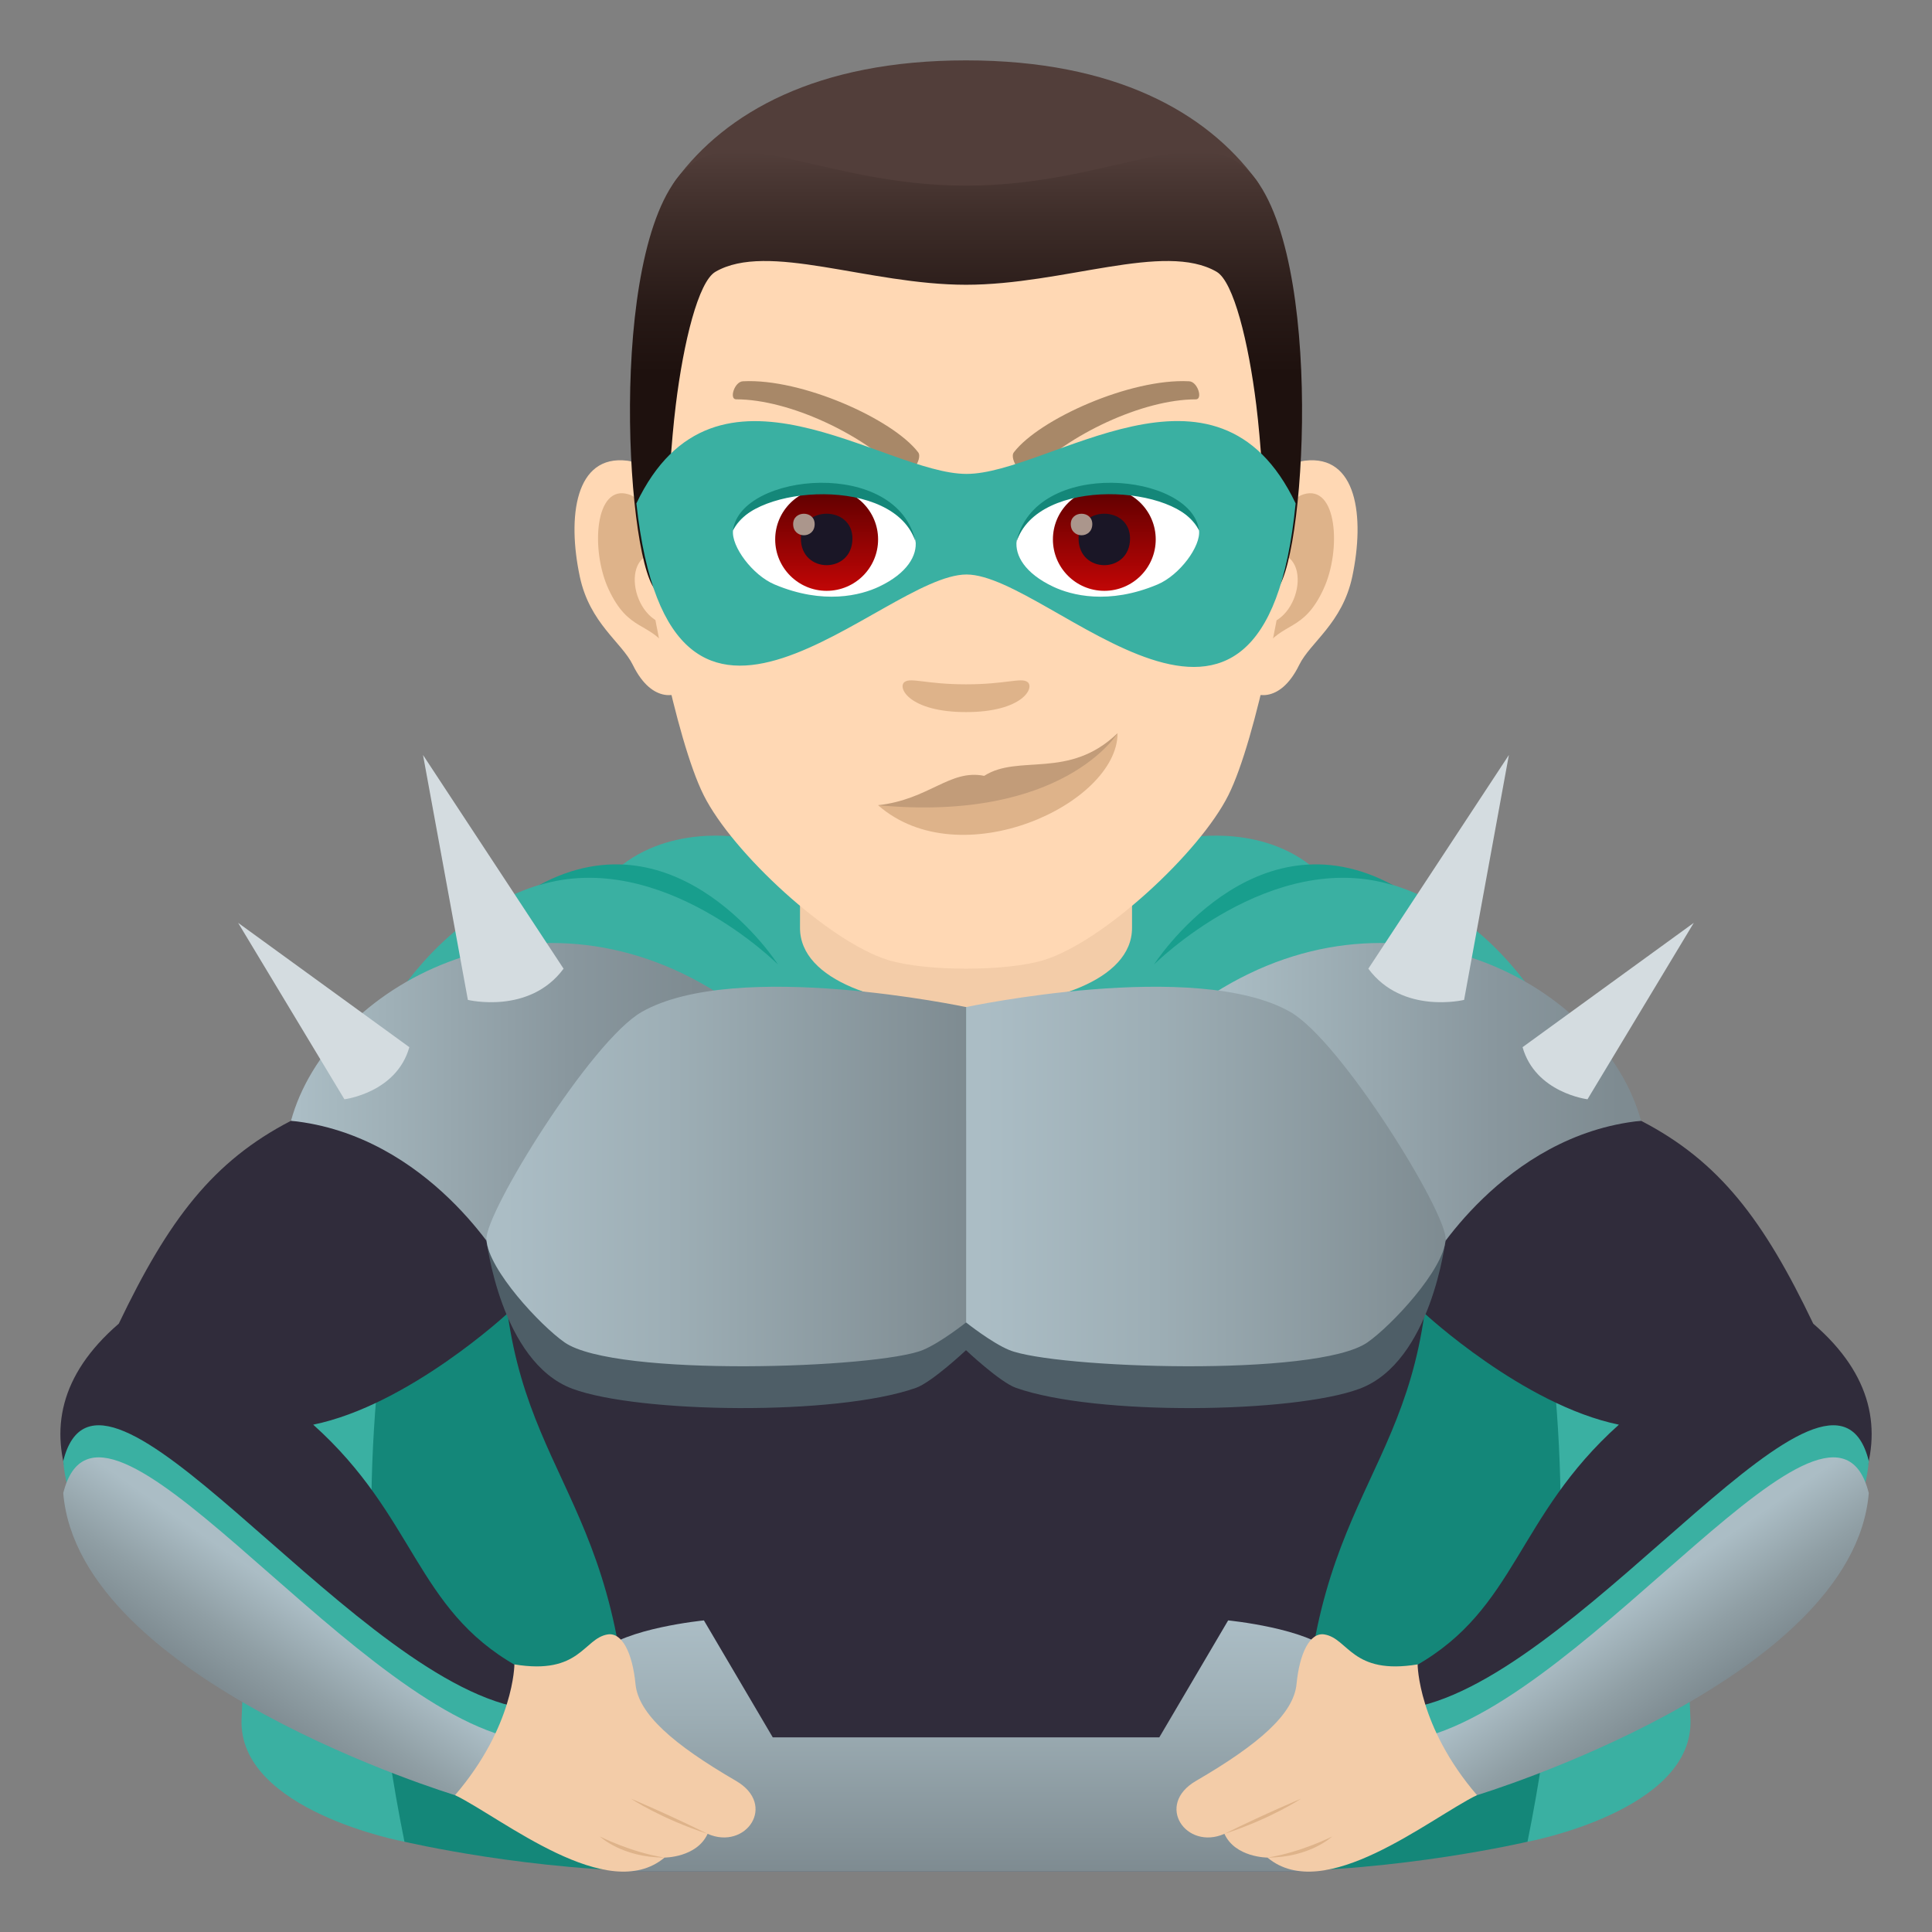 <?xml version="1.0" encoding="utf-8"?>
<!-- Generator: Adobe Illustrator 15.0.0, SVG Export Plug-In . SVG Version: 6.00 Build 0)  -->
<!DOCTYPE svg PUBLIC "-//W3C//DTD SVG 1.1//EN" "http://www.w3.org/Graphics/SVG/1.1/DTD/svg11.dtd">
<svg version="1.1" id="Layer_1" xmlns:x="http://ns.adobe.com/Extensibility/1.0/" xmlns:i="http://ns.adobe.com/AdobeIllustrator/10.0/" xmlns:graph="http://ns.adobe.com/Graphs/1.0/"
	 xmlns="http://www.w3.org/2000/svg" xmlns:xlink="http://www.w3.org/1999/xlink" xmlns:a="http://ns.adobe.com/AdobeSVGViewerExtensions/3.0/"
	 x="0px" y="0px" width="64px" height="64px" viewBox="0 0 64 64" enable-background="new 0 0 64 64" xml:space="preserve">
<rect x="0" y="0" width="64" height="64" fill="#808080" stroke="none"/>
<path fill="#3AB0A2" d="M55.998,56.954c-0.563-14.76-3.102-27.873-12.273-28.014c-1.754-1.684-4.322-1.191-4.322-1.191
	c-5.023-2.034-9.778-2.034-14.803,0c0,0-2.567-0.495-4.325,1.191C11.103,29.081,8.576,42.193,8.002,56.953
	c-0.118,3.032,5.396,4.057,5.396,4.057h37.203C50.602,61.01,56.115,59.987,55.998,56.954z"/>
<path fill="#148779" d="M48.904,35.026H15.095c0,0-4.932,9.971-1.697,25.983c0,0,4.202,0.99,8.775,0.99h19.655
	c4.572,0,8.773-0.99,8.773-0.99C53.836,44.997,48.904,35.026,48.904,35.026z"/>
<path fill="#189E8D" d="M17.846,29.327c4.052-1.252,7.927,2.625,7.927,2.625S22.478,26.81,17.846,29.327z"/>
<path fill="#189E8D" d="M38.227,31.952c0,0,3.877-3.877,7.928-2.625C41.521,26.81,38.227,31.952,38.227,31.952z"/>
<path fill="#302C3B" d="M60.066,43.848c-1.646-3.445-3.115-5.381-5.705-6.721H9.64c-2.59,1.34-4.057,3.275-5.705,6.721
	c-7.943,6.857,11.139,15.619,11.139,15.619c4.932-1.152,2.035-4.285,2.035-4.285c-3.35-1.895-3.34-4.949-6.734-7.988
	c3.166-0.648,6.439-3.688,6.439-3.688c0.871,6.271,4.721,6.975,3.934,18.494h22.507c-0.787-11.52,3.063-12.223,3.934-18.494
	c0,0,3.273,3.039,6.439,3.688c-3.395,3.039-3.385,6.094-6.734,7.988c0,0-2.896,3.133,2.035,4.285
	C48.928,59.467,68.01,50.705,60.066,43.848z"/>
<path fill="#3AB0A2" d="M61.906,48.398c-0.516,6.238-12.979,11.068-12.979,11.068s-1.598-0.244-1.873-2.955
	C52.746,55.137,60.689,43.535,61.906,48.398z"/>
<linearGradient id="SVGID_1_" gradientUnits="userSpaceOnUse" x1="-10.655" y1="36.582" x2="-24.21" y2="36.582" gradientTransform="matrix(-1 0 0 1 29.776 0)">
	<stop  offset="0" style="stop-color:#ABBDC5"/>
	<stop  offset="0.086" style="stop-color:#A6B8BF"/>
	<stop  offset="0.662" style="stop-color:#89979E"/>
	<stop  offset="0.976" style="stop-color:#7E8B91"/>
	<a:midPointStop  offset="0" style="stop-color:#ABBDC5"/>
	<a:midPointStop  offset="0.429" style="stop-color:#ABBDC5"/>
	<a:midPointStop  offset="0.976" style="stop-color:#7E8B91"/>
</linearGradient>
<path fill="url(#SVGID_1_)" d="M54.361,37.127c-4.59,0.467-7.033,4.801-7.033,4.801s-2.592-7.246-7.123-9.02
	C46.414,28.96,53.146,32.683,54.361,37.127z"/>
<linearGradient id="SVGID_2_" gradientUnits="userSpaceOnUse" x1="9.866" y1="36.583" x2="23.422" y2="36.583">
	<stop  offset="0" style="stop-color:#ABBDC5"/>
	<stop  offset="0.086" style="stop-color:#A6B8BF"/>
	<stop  offset="0.662" style="stop-color:#89979E"/>
	<stop  offset="0.976" style="stop-color:#7E8B91"/>
	<a:midPointStop  offset="0" style="stop-color:#ABBDC5"/>
	<a:midPointStop  offset="0.429" style="stop-color:#ABBDC5"/>
	<a:midPointStop  offset="0.976" style="stop-color:#7E8B91"/>
</linearGradient>
<path fill="url(#SVGID_2_)" d="M9.64,37.127c4.59,0.467,7.035,4.801,7.035,4.801s2.59-7.246,7.121-9.02
	C17.587,28.96,10.854,32.683,9.64,37.127z"/>
<path fill="#3AB0A2" d="M2.095,48.398c0.516,6.238,12.979,11.068,12.979,11.068s1.6-0.244,1.873-2.955
	C11.255,55.137,3.312,43.535,2.095,48.398z"/>
<linearGradient id="SVGID_3_" gradientUnits="userSpaceOnUse" x1="-26.446" y1="56.3" x2="-24.225" y2="53.115" gradientTransform="matrix(-1 0 0 1 29.776 0)">
	<stop  offset="0" style="stop-color:#7E8B91"/>
	<stop  offset="0.44" style="stop-color:#909FA5"/>
	<stop  offset="1" style="stop-color:#ABBDC5"/>
	<a:midPointStop  offset="0" style="stop-color:#7E8B91"/>
	<a:midPointStop  offset="0.545" style="stop-color:#7E8B91"/>
	<a:midPointStop  offset="1" style="stop-color:#ABBDC5"/>
</linearGradient>
<path fill="url(#SVGID_3_)" d="M61.906,49.461c-0.516,6.238-12.979,10.006-12.979,10.006s-1.598,0.818-1.873-1.893
	C52.746,56.199,60.689,44.598,61.906,49.461z"/>
<linearGradient id="SVGID_4_" gradientUnits="userSpaceOnUse" x1="7.779" y1="56.3" x2="10" y2="53.115">
	<stop  offset="0" style="stop-color:#7E8B91"/>
	<stop  offset="0.44" style="stop-color:#909FA5"/>
	<stop  offset="1" style="stop-color:#ABBDC5"/>
	<a:midPointStop  offset="0" style="stop-color:#7E8B91"/>
	<a:midPointStop  offset="0.545" style="stop-color:#7E8B91"/>
	<a:midPointStop  offset="1" style="stop-color:#ABBDC5"/>
</linearGradient>
<path fill="url(#SVGID_4_)" d="M2.095,49.461c0.516,6.238,12.979,10.006,12.979,10.006s1.6,0.818,1.873-1.893
	C11.255,56.199,3.312,44.598,2.095,49.461z"/>
<path fill="#F3CCA8" d="M26.501,30.738c0,3.497,10.999,3.497,10.999,0c0-1.189,0-2.902,0-2.902H26.501
	C26.501,27.835,26.501,29.548,26.501,30.738z"/>
<linearGradient id="SVGID_5_" gradientUnits="userSpaceOnUse" x1="32.001" y1="62" x2="32.001" y2="53.678">
	<stop  offset="0" style="stop-color:#7E8B91"/>
	<stop  offset="0.631" style="stop-color:#9DAEB5"/>
	<stop  offset="1" style="stop-color:#ABBDC5"/>
	<a:midPointStop  offset="0" style="stop-color:#7E8B91"/>
	<a:midPointStop  offset="0.442" style="stop-color:#7E8B91"/>
	<a:midPointStop  offset="1" style="stop-color:#ABBDC5"/>
</linearGradient>
<path fill="url(#SVGID_5_)" d="M44.127,54.742c-0.803-0.805-3.443-1.064-3.443-1.064l-2.281,3.875H25.599l-2.281-3.875
	c0,0-2.643,0.26-3.443,1.064C19.38,55.24,20.688,62,20.688,62h22.624C43.313,62,44.619,55.24,44.127,54.742z"/>
<path fill="#4E5E67" d="M16.112,41.061c0,0,0.469,4.061,2.855,4.945c2.182,0.809,8.725,0.904,11.375-0.031
	c0.531-0.188,1.658-1.248,1.658-1.248s1.125,1.061,1.657,1.248c2.65,0.936,9.193,0.84,11.375,0.031
	c2.389-0.885,2.855-4.945,2.855-4.945H16.112z"/>
<path fill="#F3CCA8" d="M17.04,55.135c2.182,0.361,2.287-0.859,3.088-0.992c0.479-0.078,0.824,0.615,0.924,1.646
	c0.096,0.982,1.236,1.988,3.326,3.203c1.377,0.797,0.33,2.313-0.938,1.756c-0.357,0.787-1.426,0.787-1.426,0.787
	c-1.879,1.574-5.35-1.285-6.939-2.07C17.034,57.182,17.04,55.135,17.04,55.135z"/>
<path fill="#DEB38A" d="M20.897,59.582c0,0,1.006,0.668,2.543,1.166C22.048,60.061,20.897,59.582,20.897,59.582z"/>
<path fill="#DEB38A" d="M19.872,60.836c0,0,0.732,0.699,2.143,0.699C20.897,61.359,19.872,60.836,19.872,60.836z"/>
<path fill="#F3CCA8" d="M46.961,55.135c-2.182,0.361-2.287-0.859-3.088-0.992c-0.479-0.078-0.824,0.615-0.924,1.646
	c-0.096,0.982-1.236,1.988-3.326,3.203c-1.377,0.797-0.33,2.313,0.938,1.756c0.357,0.787,1.426,0.787,1.426,0.787
	c1.879,1.574,5.35-1.285,6.939-2.07C46.967,57.182,46.961,55.135,46.961,55.135z"/>
<path fill="#DEB38A" d="M43.104,59.582c0,0-1.006,0.668-2.543,1.166C41.953,60.061,43.104,59.582,43.104,59.582z"/>
<path fill="#DEB38A" d="M44.129,60.836c0,0-0.732,0.699-2.143,0.699C43.104,61.359,44.129,60.836,44.129,60.836z"/>
<linearGradient id="SVGID_6_" gradientUnits="userSpaceOnUse" x1="-2.839" y1="38.972" x2="-18.19" y2="38.972" gradientTransform="matrix(-1 0 0 1 29.776 0)">
	<stop  offset="0" style="stop-color:#ABBDC5"/>
	<stop  offset="0.369" style="stop-color:#9DAEB5"/>
	<stop  offset="1" style="stop-color:#7E8B91"/>
	<a:midPointStop  offset="0" style="stop-color:#ABBDC5"/>
	<a:midPointStop  offset="0.558" style="stop-color:#ABBDC5"/>
	<a:midPointStop  offset="1" style="stop-color:#7E8B91"/>
</linearGradient>
<path fill="url(#SVGID_6_)" d="M42.74,33.52c1.684,0.957,5.201,6.664,5.148,7.541c-0.059,1.002-1.795,2.855-2.59,3.408
	c-1.674,1.164-10.389,0.859-11.867,0.252c-0.59-0.244-1.43-0.914-1.43-0.914V33.361C32.001,33.361,39.617,31.744,42.74,33.52z"/>
<linearGradient id="SVGID_7_" gradientUnits="userSpaceOnUse" x1="16.727" y1="38.973" x2="32.079" y2="38.973">
	<stop  offset="0" style="stop-color:#ABBDC5"/>
	<stop  offset="0.369" style="stop-color:#9DAEB5"/>
	<stop  offset="1" style="stop-color:#7E8B91"/>
	<a:midPointStop  offset="0" style="stop-color:#ABBDC5"/>
	<a:midPointStop  offset="0.558" style="stop-color:#ABBDC5"/>
	<a:midPointStop  offset="1" style="stop-color:#7E8B91"/>
</linearGradient>
<path fill="url(#SVGID_7_)" d="M21.261,33.52c-1.684,0.957-5.201,6.664-5.148,7.541c0.061,1.002,1.797,2.855,2.59,3.408
	c1.674,1.164,10.389,0.859,11.868,0.252c0.59-0.244,1.432-0.914,1.432-0.914V33.361C32.001,33.361,24.384,31.744,21.261,33.52z"/>
<path fill="#D4DCE0" d="M11.409,36.415L7.888,30.57l5.672,4.119C13.134,36.203,11.409,36.415,11.409,36.415z"/>
<path fill="#D4DCE0" d="M15.499,33.123l-1.486-8.113l4.656,7.079C17.538,33.619,15.499,33.123,15.499,33.123z"/>
<path fill="#D4DCE0" d="M52.588,36.415l3.521-5.845l-5.672,4.119C50.865,36.203,52.588,36.415,52.588,36.415z"/>
<path fill="#D4DCE0" d="M48.5,33.123l1.484-8.113l-4.656,7.079C46.459,33.619,48.5,33.123,48.5,33.123z"/>
<path id="Path_307_" fill="#FFD8B4" d="M43.225,15.261c-1.738,0.211-2.992,6.029-1.9,7.564c0.154,0.215,1.049,0.557,1.713-0.799
	c0.367-0.75,1.428-1.377,1.758-2.924C45.215,17.119,44.953,15.052,43.225,15.261z"/>
<path id="Path_301_" fill="#FFD8B4" d="M20.778,15.261c1.736,0.211,2.992,6.029,1.898,7.564c-0.152,0.215-1.049,0.557-1.713-0.799
	c-0.367-0.75-1.428-1.377-1.756-2.924C18.786,17.119,19.05,15.05,20.778,15.261z"/>
<path id="Path_300_" fill="#DEB38A" d="M43.178,16.376c-0.453,0.143-0.947,0.834-1.217,1.98c1.584-0.34,1.189,2.299-0.188,2.35
	c0.012,0.266,0.029,0.539,0.063,0.826c0.664-0.965,1.338-0.576,2.004-2.012C44.443,18.23,44.299,16.025,43.178,16.376z"/>
<path id="Path_299_" fill="#DEB38A" d="M22.04,18.355c-0.268-1.146-0.762-1.836-1.215-1.979c-1.123-0.354-1.266,1.854-0.664,3.145
	c0.668,1.436,1.342,1.047,2.006,2.012c0.033-0.289,0.051-0.563,0.063-0.828C20.866,20.64,20.476,18.033,22.04,18.355z"/>
<path id="Path_298_" fill="#FFD8B4" d="M32.001,4.076c-7.528,0-11.155,5.695-10.702,13.613c0.092,1.594,1.078,6.791,2.012,8.654
	c0.955,1.908,4.145,4.85,6.102,5.457c1.236,0.385,3.94,0.385,5.176,0c1.955-0.607,5.146-3.549,6.102-5.457
	c0.934-1.863,1.92-7.061,2.01-8.654C43.156,9.771,39.531,4.076,32.001,4.076z"/>
<path id="Path_297_" fill="#A88868" d="M39.385,12.63c-1.945-0.099-4.951,1.254-5.795,2.348c-0.188,0.222,0.336,0.931,0.502,0.764
	c1.264-1.335,3.758-2.515,5.525-2.513C39.852,13.227,39.674,12.634,39.385,12.63z"/>
<path id="Path_296_" fill="#A88868" d="M24.618,12.63c1.945-0.099,4.95,1.253,5.793,2.348c0.186,0.222-0.336,0.931-0.502,0.764
	c-1.268-1.336-3.756-2.515-5.526-2.514C24.149,13.226,24.329,12.634,24.618,12.63z"/>
<path id="Path_295_" fill="#DEB38A" d="M34.033,22.589c-0.215-0.15-0.721,0.08-2.032,0.08c-1.313,0-1.816-0.23-2.033-0.08
	c-0.256,0.182,0.154,1,2.033,1C33.881,23.589,34.291,22.771,34.033,22.589z"/>
<path fill="#523E3A" d="M41.615,5.962C39.969,3.732,36.953,2,32.001,2s-7.967,1.732-9.614,3.963
	C20.054,9.119,43.947,9.119,41.615,5.962z"/>
<linearGradient id="SVGID_8_" gradientUnits="userSpaceOnUse" x1="32.002" y1="19.638" x2="32.002" y2="5.018">
	<stop  offset="0.5" style="stop-color:#1E110E"/>
	<stop  offset="0.637" style="stop-color:#271916"/>
	<stop  offset="0.859" style="stop-color:#3F2E2A"/>
	<stop  offset="1" style="stop-color:#523E3A"/>
	<a:midPointStop  offset="0.5" style="stop-color:#1E110E"/>
	<a:midPointStop  offset="0.6" style="stop-color:#1E110E"/>
	<a:midPointStop  offset="1" style="stop-color:#523E3A"/>
</linearGradient>
<path fill="url(#SVGID_8_)" d="M41.615,5.962c-1.646-2.23-4.662,0.188-9.614,0.188s-7.967-2.418-9.614-0.188
	c-2.334,3.156-1.541,13.676-0.504,13.676c0.166,0,0.189-3.682,0.504-6.227c0.254-2.072,0.746-4.08,1.313-4.408
	c1.729-1.004,5.061,0.43,8.301,0.43c3.239,0,6.573-1.434,8.301-0.43c0.564,0.328,1.057,2.336,1.313,4.408
	c0.314,2.545,0.338,6.227,0.504,6.227C43.156,19.638,43.947,9.119,41.615,5.962z"/>
<path fill="#3AB0A2" d="M32.019,15.699c-2.746,0.002-8.315-4.523-10.938,0.977c1.143,10.52,8.135,2.352,10.938,2.355
	c2.797,0.004,9.854,8.26,10.901-2.355C40.297,11.173,34.758,15.697,32.019,15.699z"/>
<path id="Path_294_" fill="#FFFFFF" d="M30.328,17.904c0.063,0.496-0.273,1.088-1.211,1.531c-0.594,0.281-1.834,0.611-3.459-0.074
	c-0.729-0.307-1.439-1.262-1.375-1.793C25.165,15.908,29.501,15.664,30.328,17.904z"/>
<linearGradient id="Oval_1_" gradientUnits="userSpaceOnUse" x1="-424.255" y1="479.285" x2="-424.255" y2="479.804" gradientTransform="matrix(6.57 0 0 -6.57 2814.78 3168.528)">
	<stop  offset="0" style="stop-color:#C20606"/>
	<stop  offset="1" style="stop-color:#5E0000"/>
	<a:midPointStop  offset="0" style="stop-color:#C20606"/>
	<a:midPointStop  offset="0.5" style="stop-color:#C20606"/>
	<a:midPointStop  offset="1" style="stop-color:#5E0000"/>
</linearGradient>
<path id="Oval_36_" fill="url(#Oval_1_)" d="M27.382,16.166c0.944,0,1.706,0.764,1.706,1.703c0,0.941-0.762,1.703-1.706,1.703
	c-0.938,0-1.703-0.762-1.703-1.703C25.679,16.929,26.444,16.166,27.382,16.166z"/>
<path id="Path_293_" fill="#1A1626" d="M26.53,17.837c0,1.18,1.708,1.18,1.708,0C28.238,16.744,26.53,16.744,26.53,17.837z"/>
<path id="Path_292_" fill="#AB968C" d="M26.274,17.361c0,0.494,0.713,0.494,0.713,0C26.987,16.904,26.274,16.904,26.274,17.361z"/>
<path id="Path_291_" fill="#148779" d="M30.335,17.968c-0.691-2.225-5.411-1.896-6.053-0.4
	C24.522,15.654,29.746,15.148,30.335,17.968z"/>
<path id="Path_290_" fill="#FFFFFF" d="M33.678,17.904c-0.064,0.496,0.273,1.088,1.211,1.531c0.594,0.281,1.83,0.611,3.457-0.074
	c0.727-0.307,1.438-1.262,1.373-1.793C38.84,15.908,34.502,15.664,33.678,17.904z"/>
<linearGradient id="Oval_2_" gradientUnits="userSpaceOnUse" x1="-425.554" y1="479.285" x2="-425.554" y2="479.804" gradientTransform="matrix(6.57 0 0 -6.57 2832.511 3168.528)">
	<stop  offset="0" style="stop-color:#C20606"/>
	<stop  offset="1" style="stop-color:#5E0000"/>
	<a:midPointStop  offset="0" style="stop-color:#C20606"/>
	<a:midPointStop  offset="0.5" style="stop-color:#C20606"/>
	<a:midPointStop  offset="1" style="stop-color:#5E0000"/>
</linearGradient>
<circle id="Oval_35_" fill="url(#Oval_2_)" cx="36.582" cy="17.869" r="1.703"/>
<path id="Path_289_" fill="#1A1626" d="M35.729,17.837c0,1.18,1.705,1.18,1.705,0C37.434,16.744,35.729,16.744,35.729,17.837z"/>
<path id="Path_288_" fill="#AB968C" d="M35.471,17.361c0,0.494,0.713,0.494,0.713,0C36.184,16.904,35.471,16.904,35.471,17.361z"/>
<path id="Path_287_" fill="#148779" d="M33.668,17.968c0.693-2.221,5.404-1.904,6.051-0.4
	C39.479,15.654,34.258,15.148,33.668,17.968z"/>
<path fill="#DEB38A" d="M37.021,24.287c0,2.352-5.215,4.773-7.934,2.387C35.184,26.785,37.021,24.287,37.021,24.287z"/>
<path fill="#C29C79" d="M32.603,25.701c-1.145-0.229-1.813,0.781-3.516,0.973c6.141,0.574,7.934-2.387,7.934-2.387
	C35.412,25.841,33.744,24.966,32.603,25.701z"/>
</svg>
